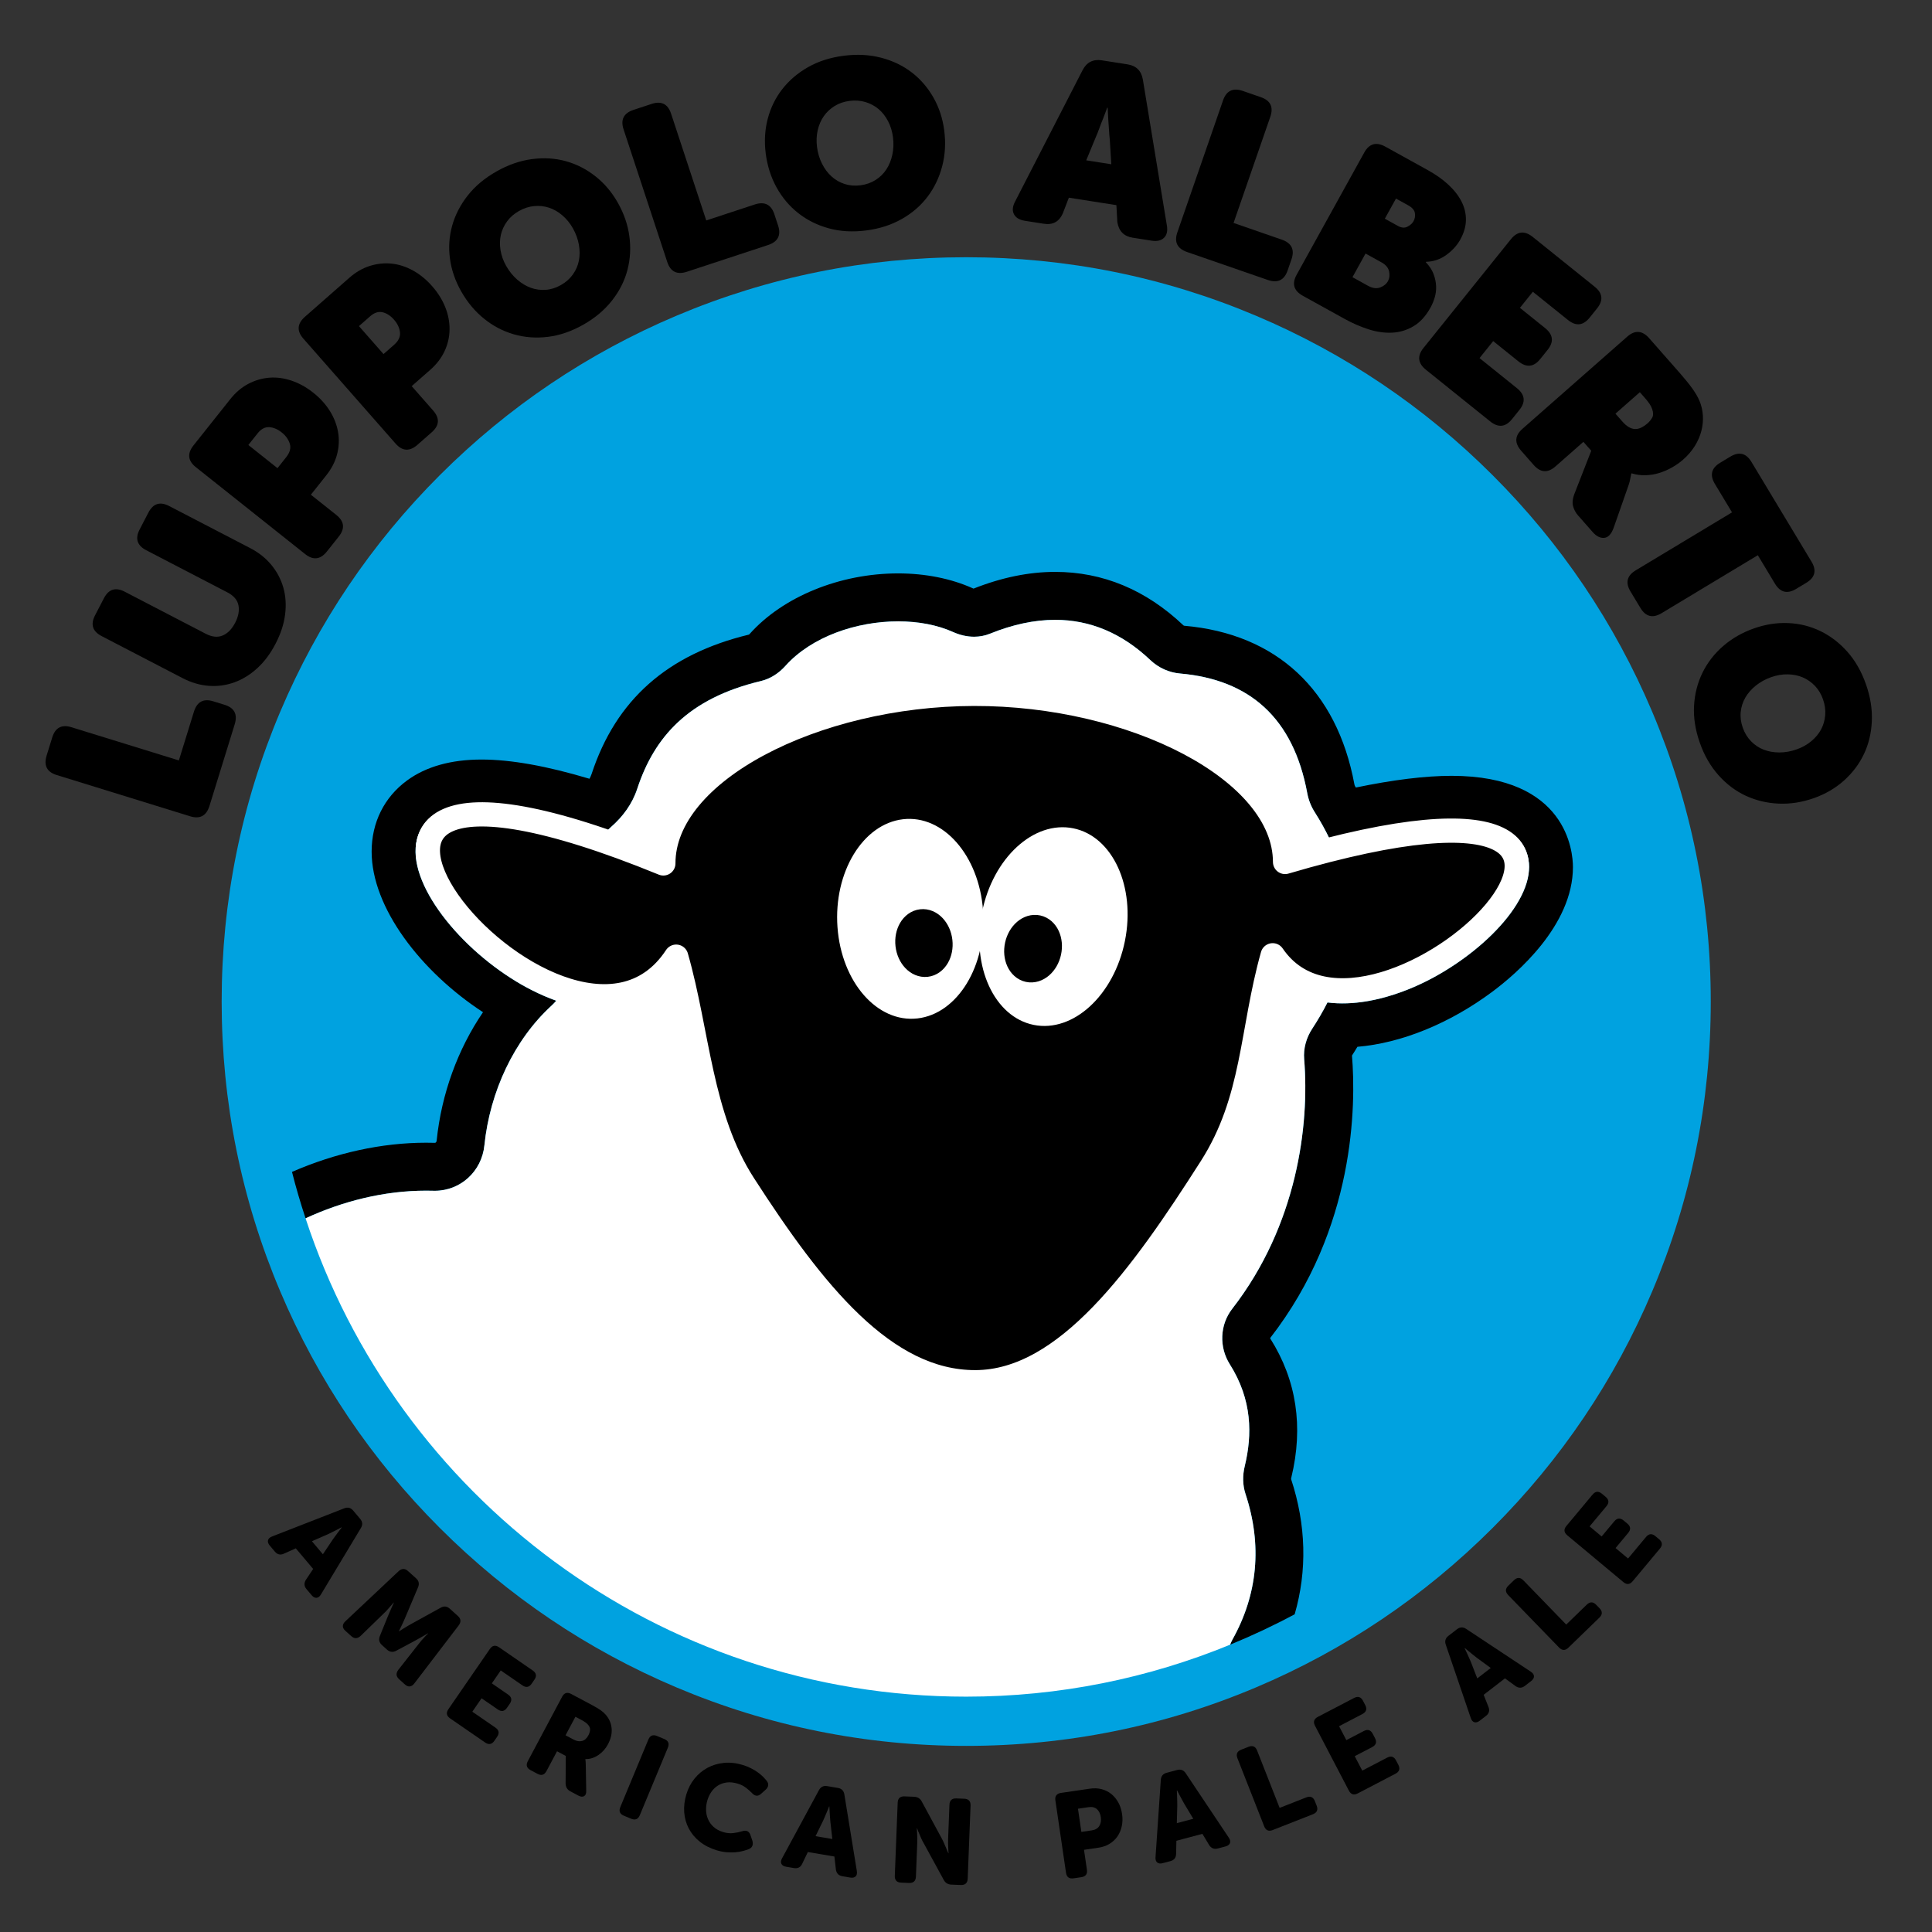 <?xml version="1.0" encoding="UTF-8"?>
<svg xmlns="http://www.w3.org/2000/svg" viewBox="0 0 880 880">
  <rect x="0" y="0" width="880" height="880" fill="#333333" stroke="none"/>
  <g id="nome">
    <g>
      <g>
        <path d="M84.553,456.198c0,196.297,159.182,355.427,355.543,355.427s355.543-159.13,355.543-355.427" style="fill: none;"/>
        <path d="M156.774,687.03c1.615-.643,2.979-.306,4.09,1.013l3.191,3.784c1.111,1.317,1.214,2.719.308,4.202l-18.177,30.223c-.577.966-1.251,1.475-2.022,1.525-.772.052-1.513-.344-2.222-1.185l-2.341-2.775c-1.111-1.318-1.199-2.729-.265-4.237l3.309-4.948-7.908-9.378-5.436,2.425c-1.597.723-2.962.411-4.097-.934l-2.341-2.775c-.709-.842-.974-1.638-.792-2.391.18-.752.795-1.33,1.845-1.735l32.857-12.813ZM147.076,707.944l4.425-6.609c.358-.542.778-1.124,1.261-1.747.482-.622.93-1.228,1.345-1.817.498-.66,1.01-1.331,1.537-2.016l-.071-.084c-.763.403-1.512.795-2.246,1.175-.651.309-1.323.648-2.019,1.019-.694.37-1.34.686-1.934.947l-7.298,3.204,5,5.929Z"/>
        <path d="M181.561,715.662c1.436-1.321,2.863-1.344,4.28-.066l3.678,3.313c1.28,1.153,1.573,2.527.877,4.121l-5.822,13.776c-.254.61-.544,1.274-.869,1.992-.326.718-.643,1.383-.947,1.996-.352.72-.704,1.438-1.056,2.158l.082.073c.679-.425,1.357-.849,2.036-1.273.578-.368,1.206-.751,1.887-1.149.68-.398,1.311-.756,1.892-1.072l13.097-7.223c1.513-.857,2.909-.709,4.19.444l3.678,3.314c1.416,1.275,1.542,2.697.379,4.264l-20.267,26.521c-.608.784-1.28,1.216-2.016,1.293-.736.077-1.472-.216-2.208-.879l-2.656-2.394c-1.417-1.276-1.543-2.697-.378-4.264l9.165-11.652c.436-.594.911-1.189,1.426-1.787.514-.599.992-1.116,1.438-1.555.49-.545,1.008-1.064,1.554-1.561l-.081-.073c-.731.427-1.449.84-2.155,1.241-.605.343-1.261.714-1.967,1.114-.706.399-1.35.758-1.93,1.074l-8.411,4.486c-1.517.806-2.914.632-4.194-.522l-2.288-2.062c-1.281-1.154-1.6-2.526-.955-4.117l3.588-8.832c.254-.609.543-1.287.868-2.03.324-.744.626-1.435.904-2.072.324-.744.66-1.501,1.01-2.272l-.081-.073c-.491.545-.969,1.102-1.432,1.671-.418.463-.884.993-1.396,1.591-.515.599-1.044,1.145-1.589,1.641l-10.637,10.327c-1.438,1.32-2.864,1.342-4.28.066l-2.697-2.431c-.735-.662-1.104-1.363-1.104-2.104,0-.74.358-1.453,1.076-2.14l24.312-22.875Z"/>
        <path d="M223.118,751.097c1.144-1.66,2.546-1.919,4.207-.774l15.312,10.547c1.66,1.145,1.919,2.547.775,4.207l-1.247,1.812c-1.145,1.661-2.547,1.918-4.207.774l-9.876-6.803-4.055,5.888,7.384,5.086c1.66,1.144,1.919,2.547.775,4.207l-1.248,1.812c-1.144,1.66-2.546,1.918-4.207.774l-7.384-5.086-4.211,6.113,10.51,7.239c1.66,1.144,1.919,2.547.775,4.207l-1.248,1.812c-1.144,1.66-2.546,1.918-4.207.774l-15.945-10.984c-1.661-1.145-1.92-2.546-.775-4.207l18.872-27.397Z"/>
        <path d="M256.057,772.819c.947-1.779,2.312-2.196,4.092-1.248l9.419,5.017c1.779.948,3.129,1.75,4.048,2.405.918.655,1.671,1.326,2.261,2.015,1.577,1.796,2.48,3.865,2.708,6.208.227,2.343-.332,4.776-1.676,7.301-.5.938-1.101,1.812-1.802,2.622-.702.81-1.5,1.528-2.393,2.152-.895.625-1.851,1.112-2.867,1.464-1.02.351-2.076.504-3.174.459l-.052.097c.027.182.055.403.081.666.043.231.064.523.063.875,0,.354.018.768.055,1.244l.195,11.568c.05,1.231-.271,2.047-.961,2.447-.691.4-1.555.324-2.59-.227l-3.689-1.966c-1.393-.741-2.108-1.933-2.148-3.573l.076-12.545-3.981-2.121-4.809,9.027c-.947,1.78-2.312,2.195-4.092,1.248l-3.155-1.682c-1.78-.948-2.196-2.312-1.249-4.091l15.64-29.363ZM261.289,792.365c1.359.724,2.629.933,3.811.628,1.18-.307,2.141-1.154,2.882-2.546.466-.874.729-1.699.79-2.477.061-.777-.228-1.544-.864-2.298-.572-.72-1.555-1.451-2.945-2.192l-2.865-1.525-4.497,8.444,3.689,1.966Z"/>
        <path d="M295.311,792.358c.773-1.861,2.091-2.406,3.954-1.632l3.302,1.371c1.862.773,2.407,2.092,1.634,3.954l-12.763,30.723c-.773,1.862-2.092,2.406-3.954,1.633l-3.302-1.372c-1.862-.773-2.407-2.091-1.634-3.953l12.763-30.724Z"/>
        <path d="M312.622,817.296c.827-2.737,2.077-5.136,3.753-7.196,1.675-2.06,3.645-3.695,5.906-4.908,2.263-1.213,4.756-1.953,7.48-2.222,2.725-.27,5.543.036,8.457.916,1.439.435,2.738.951,3.898,1.551s2.195,1.228,3.108,1.886c.912.658,1.69,1.314,2.336,1.969.645.654,1.19,1.26,1.636,1.815.578.749.808,1.479.688,2.189s-.541,1.379-1.265,2.002l-1.969,1.761c-.735.659-1.452.94-2.15.844-.699-.096-1.378-.511-2.037-1.246-.729-.757-1.622-1.543-2.678-2.359-1.057-.816-2.286-1.438-3.69-1.861-1.896-.572-3.604-.752-5.122-.541-1.521.211-2.861.687-4.022,1.428-1.163.74-2.14,1.69-2.929,2.849-.791,1.16-1.393,2.424-1.806,3.792-.424,1.404-.63,2.846-.616,4.323.014,1.479.297,2.886.852,4.221.554,1.336,1.4,2.529,2.539,3.581,1.138,1.053,2.619,1.854,4.445,2.405,1.58.477,3.115.624,4.606.442s2.788-.45,3.893-.807c1.999-.66,3.298-.075,3.896,1.751l.854,2.498c.269.886.271,1.672.007,2.357-.265.687-.833,1.204-1.704,1.553-.735.276-1.603.551-2.604.822-1.001.272-2.121.461-3.359.565-1.238.105-2.579.103-4.021-.008s-2.952-.402-4.532-.88c-3.02-.911-5.6-2.228-7.743-3.946s-3.811-3.716-5-5.99c-1.191-2.273-1.885-4.733-2.082-7.378-.198-2.645.127-5.37.975-8.178Z"/>
        <path d="M372.996,815.424c.817-1.535,2.075-2.159,3.774-1.872l4.882.824c1.699.287,2.684,1.29,2.951,3.008l5.669,34.809c.185,1.11,0,1.934-.557,2.472s-1.376.716-2.461.532l-3.579-.604c-1.7-.287-2.681-1.308-2.942-3.062l-.675-5.913-12.095-2.043-2.58,5.364c-.751,1.584-1.994,2.229-3.729,1.936l-3.58-.604c-1.084-.184-1.802-.62-2.149-1.312-.349-.69-.253-1.529.286-2.517l16.785-31.017ZM379.117,837.649l-.897-7.903c-.077-.645-.133-1.361-.167-2.147s-.084-1.538-.148-2.256c-.048-.825-.091-1.669-.131-2.531l-.108-.019c-.322.801-.64,1.584-.954,2.349-.298.656-.591,1.35-.882,2.081-.291.732-.579,1.391-.863,1.974l-3.496,7.161,7.647,1.292Z"/>
        <path d="M408.879,821.133c.079-2.014,1.126-2.982,3.142-2.903l4.288.169c1.648.064,2.831.79,3.548,2.175l9.032,16.699c.377.676.733,1.405,1.07,2.188.336.784.655,1.53.958,2.239.334.82.67,1.622,1.007,2.405l.109.005c-.042-.809-.083-1.617-.125-2.427-.046-.698-.072-1.434-.078-2.204-.007-.771.002-1.467.026-2.09l.603-15.33c.079-2.015,1.126-2.982,3.142-2.903l3.573.14c2.015.079,2.983,1.127,2.904,3.142l-1.306,33.242c-.079,2.016-1.127,2.982-3.143,2.903l-4.287-.168c-1.612-.063-2.776-.788-3.492-2.174l-9.09-16.646c-.38-.638-.755-1.358-1.127-2.162s-.691-1.559-.956-2.267c-.372-.821-.689-1.623-.952-2.404l-.109-.004c.041.809.082,1.618.125,2.426.045.699.071,1.434.078,2.205.006.771-.003,1.468-.027,2.09l-.6,15.275c-.079,2.015-1.127,2.982-3.142,2.903l-3.573-.141c-2.016-.079-2.983-1.126-2.904-3.141l1.306-33.243Z"/>
        <path d="M480.716,820.082c-.293-1.995.558-3.139,2.554-3.433l13.171-1.934c1.886-.276,3.657-.203,5.313.221,1.655.424,3.125,1.153,4.408,2.188,1.281,1.034,2.351,2.322,3.208,3.864.855,1.541,1.428,3.291,1.716,5.25.287,1.959.244,3.809-.131,5.549-.375,1.742-1.027,3.291-1.958,4.65-.931,1.36-2.127,2.49-3.589,3.39-1.461.9-3.136,1.488-5.022,1.766l-6.64.975,1.326,9.031c.293,1.995-.559,3.14-2.554,3.433l-3.537.519c-1.996.293-3.141-.558-3.434-2.553l-4.832-32.915ZM497.229,833.72c1.669-.245,2.839-.926,3.509-2.044.67-1.117.891-2.455.661-4.016-.229-1.559-.813-2.761-1.753-3.605-.939-.843-2.207-1.148-3.803-.914l-4.844.711,1.549,10.555,4.681-.687Z"/>
        <path d="M528.734,810.748c.107-1.735.993-2.825,2.659-3.269l4.783-1.274c1.666-.443,2.977.062,3.933,1.514l19.594,29.323c.628.934.801,1.76.519,2.479-.283.721-.955,1.222-2.019,1.505l-3.508.935c-1.666.444-2.981-.078-3.947-1.566l-3.066-5.102-11.854,3.157-.122,5.951c-.027,1.753-.891,2.854-2.592,3.308l-3.508.935c-1.063.283-1.896.184-2.5-.302-.604-.483-.864-1.286-.783-2.408l2.411-35.186ZM543.521,828.435l-4.094-6.819c-.338-.555-.686-1.184-1.043-1.885-.357-.702-.715-1.365-1.071-1.991-.385-.731-.774-1.481-1.168-2.25l-.106.028c.039.863.075,1.707.105,2.533.002.721.022,1.474.062,2.26.038.786.049,1.505.032,2.153l-.212,7.967,7.495-1.996Z"/>
        <path d="M563.641,800.877c-.737-1.876-.167-3.184,1.71-3.921l3.328-1.308c1.877-.737,3.185-.167,3.922,1.709l10.255,26.103,12.134-4.767c1.877-.737,3.185-.168,3.922,1.708l.804,2.048c.737,1.877.167,3.184-1.71,3.921l-18.277,7.181c-1.878.737-3.185.168-3.922-1.709l-12.165-30.965Z"/>
        <path d="M598.983,786.092c-.934-1.787-.506-3.147,1.282-4.081l16.481-8.604c1.788-.934,3.149-.506,4.082,1.281l1.018,1.949c.934,1.788.505,3.148-1.282,4.081l-10.631,5.55,3.309,6.337,7.948-4.149c1.787-.933,3.148-.506,4.081,1.281l1.019,1.95c.933,1.787.505,3.147-1.282,4.081l-7.949,4.149,3.436,6.58,11.313-5.905c1.787-.933,3.148-.506,4.081,1.281l1.019,1.95c.933,1.787.505,3.147-1.283,4.081l-17.164,8.96c-1.788.934-3.148.507-4.082-1.281l-15.395-29.492Z"/>
        <path d="M658.541,749.155c-.572-1.642-.177-2.989,1.188-4.042l3.919-3.024c1.364-1.054,2.769-1.095,4.212-.125l29.406,19.47c.939.618,1.418,1.313,1.437,2.087.018.774-.409,1.496-1.28,2.168l-2.874,2.218c-1.365,1.054-2.779,1.08-4.245.081l-4.801-3.52-9.711,7.494,2.188,5.535c.652,1.627.282,2.978-1.111,4.053l-2.875,2.218c-.87.672-1.678.902-2.422.688-.743-.213-1.295-.853-1.653-1.919l-11.377-33.382ZM679.015,759.751l-6.411-4.707c-.526-.381-1.09-.827-1.69-1.336-.602-.508-1.187-.982-1.758-1.422-.638-.525-1.286-1.066-1.947-1.623l-.087.067c.37.78.729,1.545,1.076,2.295.28.664.591,1.351.93,2.061.34.711.628,1.369.863,1.974l2.884,7.43,6.141-4.738Z"/>
        <path d="M686.965,726.534c-1.403-1.447-1.382-2.873.066-4.277l2.567-2.489c1.447-1.403,2.874-1.381,4.277.065l19.522,20.135,9.359-9.075c1.447-1.403,2.874-1.382,4.277.065l1.531,1.579c1.403,1.448,1.381,2.874-.067,4.277l-14.099,13.67c-1.447,1.404-2.873,1.383-4.277-.065l-23.158-23.885Z"/>
        <path d="M713.866,699.299c-1.548-1.291-1.677-2.712-.385-4.261l11.91-14.277c1.292-1.548,2.713-1.677,4.261-.386l1.688,1.409c1.549,1.292,1.677,2.713.385,4.261l-7.682,9.208,5.489,4.579,5.744-6.885c1.291-1.548,2.712-1.677,4.26-.386l1.689,1.409c1.549,1.292,1.676,2.712.384,4.261l-5.743,6.885,5.7,4.756,8.175-9.8c1.292-1.549,2.713-1.677,4.261-.386l1.689,1.409c1.548,1.292,1.676,2.712.384,4.261l-12.403,14.868c-1.292,1.549-2.712,1.677-4.26.386l-25.547-21.312Z"/>
      </g>
      <g>
        <path d="M84.553,456.198c0-196.297,159.182-355.427,355.543-355.427s355.543,159.13,355.543,355.427" style="fill: none;"/>
        <path d="M25.843,353.023c-4.47-1.382-6.004-4.343-4.601-8.884l2.553-8.256c1.382-4.472,4.309-6.017,8.778-4.635l48.899,15.115,6.858-22.188c1.403-4.54,4.341-6.119,8.811-4.737l5.158,1.594c4.472,1.383,6.004,4.344,4.601,8.884l-11.484,37.151c-1.403,4.54-4.339,6.12-8.811,4.737l-60.763-18.782Z"/>
        <path d="M46.291,289.729c-4.152-2.156-5.15-5.311-2.993-9.466l4.032-7.765c2.157-4.153,5.313-5.152,9.465-2.996l36.894,19.16c2.875,1.493,5.455,1.759,7.739.795,2.285-.963,4.175-2.884,5.668-5.76,1.493-2.875,2.003-5.532,1.524-7.972-.478-2.438-2.154-4.404-5.028-5.897l-36.989-19.21c-4.152-2.156-5.151-5.311-2.993-9.466l3.982-7.668c2.157-4.153,5.312-5.152,9.465-2.996l36.894,19.16c3.897,2.023,7.125,4.594,9.686,7.707,2.561,3.116,4.373,6.573,5.441,10.373,1.068,3.801,1.327,7.87.777,12.209-.551,4.34-1.987,8.747-4.311,13.22-2.356,4.538-5.15,8.278-8.384,11.225-3.233,2.945-6.721,5.091-10.46,6.435-3.74,1.344-7.619,1.866-11.64,1.562-4.021-.302-7.979-1.466-11.876-3.489l-36.894-19.16Z"/>
        <path d="M89.213,212.796c-3.662-2.912-4.015-6.229-1.057-9.948l16.74-21.051c2.42-3.044,5.165-5.367,8.236-6.975,3.07-1.605,6.271-2.534,9.598-2.787,3.327-.252,6.71.209,10.148,1.377,3.438,1.171,6.707,2.988,9.806,5.452,3.155,2.51,5.69,5.308,7.604,8.393,1.915,3.088,3.152,6.302,3.712,9.645.562,3.345.403,6.693-.47,10.046-.874,3.354-2.52,6.553-4.94,9.596l-6.991,8.793,11.578,9.207c3.663,2.913,4.036,6.2,1.123,9.863l-5.378,6.764c-2.958,3.72-6.268,4.124-9.931,1.211l-49.778-39.585ZM130.353,208.25c1.702-2.142,2.251-4.189,1.644-6.145-.606-1.953-1.84-3.671-3.699-5.149s-3.756-2.273-5.69-2.387c-1.934-.11-3.686.819-5.254,2.791l-4.235,5.326,13.269,10.552,3.967-4.988Z"/>
        <path d="M138.185,154.258c-3.088-3.515-2.847-6.841.724-9.978l20.205-17.752c2.921-2.566,6.034-4.367,9.342-5.405,3.307-1.036,6.62-1.383,9.939-1.042,3.319.342,6.567,1.394,9.744,3.153,3.176,1.762,6.071,4.129,8.685,7.103,2.661,3.029,4.659,6.232,5.996,9.607,1.337,3.378,1.986,6.761,1.944,10.15-.04,3.391-.789,6.658-2.242,9.804-1.454,3.146-3.641,6.002-6.562,8.568l-8.438,7.414,9.764,11.113c3.089,3.516,2.874,6.817-.642,9.906l-6.492,5.704c-3.57,3.137-6.898,2.948-9.988-.567l-41.978-47.779ZM179.479,157.073c2.055-1.806,2.958-3.724,2.707-5.756-.251-2.03-1.161-3.939-2.729-5.724-1.568-1.785-3.294-2.903-5.178-3.356-1.884-.452-3.772.152-5.666,1.815l-5.111,4.491,11.188,12.735,4.788-4.206Z"/>
        <path d="M210.066,132.729c-2.731-4.822-4.439-9.812-5.125-14.967-.685-5.154-.34-10.169,1.038-15.045,1.377-4.874,3.737-9.438,7.082-13.689,3.343-4.251,7.709-7.902,13.099-10.954,5.325-3.016,10.703-4.883,16.132-5.6,5.429-.716,10.571-.402,15.429.941,4.857,1.345,9.336,3.629,13.437,6.848,4.1,3.223,7.516,7.244,10.246,12.066,2.803,4.949,4.558,10.058,5.265,15.323.706,5.268.413,10.375-.879,15.326-1.293,4.951-3.633,9.586-7.022,13.904-3.389,4.317-7.747,7.985-13.072,11.001-5.39,3.053-10.775,4.902-16.158,5.553-5.384.65-10.547.264-15.488-1.156-4.943-1.42-9.474-3.797-13.596-7.13-4.121-3.332-7.583-7.473-10.386-12.422ZM230.556,121.125c1.384,2.443,3.055,4.518,5.013,6.221,1.958,1.704,4.029,2.951,6.214,3.74,2.186.79,4.45,1.1,6.795.929,2.345-.168,4.646-.894,6.901-2.171s4.076-2.886,5.458-4.828c1.384-1.941,2.299-4.051,2.745-6.332.447-2.279.443-4.697-.011-7.253-.454-2.555-1.373-5.055-2.757-7.498-1.312-2.316-2.921-4.28-4.826-5.892-1.904-1.608-3.922-2.761-6.055-3.458-2.131-.694-4.377-.934-6.735-.715s-4.666.968-6.922,2.245-4.069,2.862-5.438,4.755c-1.37,1.893-2.305,3.932-2.805,6.117-.499,2.187-.549,4.511-.148,6.971.401,2.462,1.259,4.853,2.57,7.169Z"/>
        <path d="M284.031,58.929c-1.464-4.444.062-7.41,4.575-8.897l8.208-2.703c4.444-1.464,7.4.026,8.864,4.47l16.012,48.613,22.058-7.266c4.514-1.486,7.503-.007,8.967,4.437l1.688,5.128c1.465,4.445-.061,7.41-4.575,8.896l-36.933,12.165c-4.515,1.487-7.503.01-8.967-4.436l-19.897-60.407Z"/>
        <path d="M348.775,69.901c-.704-5.497-.399-10.762.916-15.793,1.315-5.03,3.531-9.543,6.65-13.535,3.117-3.992,7.027-7.323,11.732-9.995,4.702-2.671,10.125-4.4,16.269-5.188,6.07-.778,11.755-.473,17.051.917,5.297,1.39,9.938,3.625,13.928,6.706,3.988,3.081,7.271,6.89,9.849,11.42,2.577,4.533,4.219,9.548,4.923,15.045.724,5.642.416,11.034-.921,16.176-1.339,5.144-3.541,9.762-6.609,13.856s-6.988,7.5-11.759,10.216c-4.77,2.716-10.191,4.463-16.262,5.241-6.144.788-11.829.464-17.058-.971-5.23-1.434-9.863-3.743-13.901-6.927-4.039-3.184-7.334-7.098-9.89-11.741s-4.194-9.786-4.918-15.428ZM372.132,66.908c.356,2.784,1.119,5.337,2.287,7.653,1.169,2.318,2.615,4.256,4.339,5.812,1.725,1.559,3.703,2.701,5.939,3.431,2.233.73,4.638.929,7.209.6,2.571-.33,4.865-1.131,6.879-2.406,2.015-1.273,3.66-2.881,4.936-4.823,1.276-1.941,2.187-4.181,2.732-6.719.547-2.536.641-5.199.284-7.983-.339-2.641-1.085-5.067-2.24-7.279-1.154-2.209-2.587-4.039-4.297-5.49-1.711-1.45-3.699-2.521-5.966-3.209-2.266-.689-4.685-.869-7.256-.54-2.571.33-4.85,1.111-6.832,2.346-1.984,1.233-3.62,2.769-4.91,4.603-1.289,1.836-2.214,3.968-2.773,6.397-.56,2.431-.67,4.968-.331,7.608Z"/>
        <path d="M493.129,31.894c1.872-3.567,4.799-5.039,8.784-4.414l11.631,1.826c3.983.625,6.319,2.923,7.009,6.893l10.912,66.311c.474,2.552.062,4.474-1.232,5.763-1.296,1.291-3.189,1.74-5.679,1.35l-8.644-1.356c-3.985-.626-6.309-2.994-6.976-7.106l-.429-7.719-21.661-3.4-2.772,7.216c-1.682,3.745-4.55,5.298-8.604,4.661l-8.644-1.356c-2.49-.392-4.153-1.398-4.991-3.024-.839-1.624-.642-3.579.592-5.864l30.704-59.777ZM506.181,74.821l-.673-11.036c-.156-1.336-.28-2.867-.373-4.594-.094-1.727-.207-3.329-.338-4.809-.089-1.763-.177-3.525-.264-5.287l-.214-.034c-.624,1.651-1.247,3.302-1.87,4.953-.58,1.367-1.16,2.861-1.742,4.481-.583,1.621-1.152,3.043-1.709,4.268l-4.235,10.266,11.418,1.792Z"/>
        <path d="M557.074,45.727c1.531-4.421,4.542-5.854,9.033-4.301l8.166,2.827c4.422,1.531,5.869,4.508,4.338,8.929l-16.742,48.366,21.945,7.597c4.491,1.555,5.972,4.544,4.441,8.965l-1.767,5.102c-1.531,4.423-4.541,5.855-9.032,4.301l-36.746-12.72c-4.491-1.555-5.972-4.542-4.44-8.965l20.804-60.101Z"/>
        <path d="M621.392,69.491c2.265-4.094,5.477-4.991,9.636-2.69l19.375,10.72c3.653,2.021,6.785,4.247,9.391,6.677,2.606,2.429,4.587,4.986,5.941,7.668,1.355,2.684,2.012,5.475,1.973,8.372-.041,2.898-.896,5.859-2.569,8.883-1.464,2.646-3.575,4.975-6.333,6.985-2.76,2.011-5.849,3.058-9.268,3.141l-.104.188c1.667,1.746,2.85,3.552,3.545,5.417.696,1.866,1.078,3.703,1.148,5.51.068,1.809-.148,3.539-.65,5.193-.505,1.654-1.122,3.144-1.854,4.466-2.161,3.906-4.745,6.753-7.752,8.545-3.008,1.791-6.247,2.775-9.719,2.952-3.473.177-7.062-.327-10.766-1.514-3.707-1.187-7.323-2.756-10.852-4.708l-19.091-10.562c-4.159-2.301-5.106-5.497-2.841-9.593l30.79-55.649ZM623.121,130.176c2.016,1.115,3.85,1.37,5.504.762,1.651-.607,2.846-1.572,3.577-2.896.696-1.259.87-2.727.521-4.4-.351-1.675-1.532-3.069-3.549-4.185l-7.183-3.975-5.959,10.771,7.088,3.922ZM636.729,102.904c1.638.906,3.099,1.017,4.386.328,1.285-.687,2.189-1.503,2.712-2.448.628-1.134.84-2.374.639-3.719-.202-1.347-1.217-2.524-3.044-3.535l-5.576-3.085-5.07,9.164,5.954,3.295Z"/>
        <path d="M688.209,108.938c2.932-3.646,6.25-3.981,9.954-1.003l28.202,22.671c3.647,2.933,4.006,6.223,1.074,9.869l-3.383,4.208c-2.932,3.647-6.222,4.003-9.869,1.071l-15.995-12.858-5.886,7.321,11.449,9.204c3.704,2.978,4.09,6.291,1.158,9.937l-3.383,4.208c-2.932,3.648-6.249,3.981-9.953,1.004l-11.449-9.204-6.225,7.743,17.006,13.67c3.704,2.978,4.09,6.291,1.159,9.937l-3.383,4.208c-2.933,3.648-6.25,3.981-9.954,1.004l-29.212-23.483c-3.704-2.978-4.091-6.289-1.159-9.937l39.848-49.569Z"/>
        <path d="M741.195,153.333c3.513-3.09,6.839-2.852,9.978.717l13.912,15.814c2.378,2.703,4.292,5.071,5.744,7.104,1.451,2.032,2.532,3.887,3.241,5.564.886,2.098,1.406,4.324,1.563,6.681.154,2.357-.073,4.715-.682,7.073-.61,2.358-1.611,4.654-3.003,6.886-1.394,2.232-3.171,4.299-5.332,6.2-1.459,1.283-3.115,2.453-4.968,3.507-1.854,1.056-3.794,1.899-5.824,2.534s-4.12.985-6.266,1.052c-2.147.066-4.272-.223-6.372-.868l-.162.143c-.087.556-.202,1.135-.341,1.738-.087.556-.216,1.173-.386,1.851-.173.677-.411,1.44-.72,2.287l-6.552,18.71c-1.056,2.943-2.494,4.496-4.314,4.659-1.822.164-3.589-.728-5.301-2.674l-6.635-7.543c-1.095-1.244-1.847-2.644-2.257-4.2-.412-1.558-.248-3.332.493-5.325l7.777-19.933-3.567-4.055-12.729,11.197c-3.515,3.091-6.816,2.878-9.907-.636l-5.707-6.488c-3.14-3.568-2.953-6.897.561-9.988l47.754-42.007ZM739.027,192.067c1.807,2.054,3.623,3.165,5.449,3.334,1.825.168,3.847-.722,6.063-2.672.756-.665,1.421-1.49,1.994-2.474.572-.984.579-2.285.02-3.901-.301-.887-.731-1.73-1.292-2.532-.562-.801-1.246-1.661-2.055-2.58l-2.283-2.596-11.106,9.771,3.21,3.649Z"/>
        <path d="M788.909,233.373l-7.801-12.955c-2.415-4.011-1.618-7.221,2.391-9.635l4.625-2.785c4.009-2.413,7.22-1.616,9.635,2.395l27.358,45.434c2.414,4.009,1.617,7.222-2.392,9.635l-4.625,2.785c-4.009,2.414-7.22,1.615-9.634-2.394l-7.801-12.955-43.847,26.402c-4.01,2.414-7.221,1.615-9.635-2.395l-4.513-7.495c-2.416-4.011-1.619-7.221,2.391-9.635l43.847-26.402Z"/>
        <path d="M798.918,286.226c5.227-1.844,10.438-2.651,15.634-2.423,5.194.229,10.071,1.447,14.63,3.659,4.558,2.209,8.637,5.332,12.237,9.37,3.599,4.036,6.429,8.975,8.489,14.815,2.036,5.771,2.932,11.394,2.686,16.863-.246,5.471-1.456,10.479-3.631,15.025-2.174,4.547-5.208,8.556-9.096,12.028-3.891,3.472-8.448,6.131-13.675,7.975-5.364,1.892-10.7,2.724-16.009,2.497-5.31-.229-10.287-1.411-14.935-3.551-4.648-2.141-8.802-5.257-12.459-9.35-3.657-4.094-6.505-9.026-8.54-14.798-2.061-5.841-2.938-11.468-2.635-16.881.303-5.415,1.587-10.431,3.852-15.047,2.265-4.617,5.398-8.662,9.402-12.136,4.002-3.474,8.686-6.157,14.049-8.049ZM806.752,308.432c-2.647.934-4.982,2.216-7.002,3.845-2.021,1.629-3.612,3.45-4.771,5.463-1.161,2.013-1.863,4.188-2.105,6.526-.245,2.338.065,4.73.928,7.175.862,2.445,2.127,4.519,3.797,6.221,1.669,1.702,3.586,2.973,5.753,3.812,2.166.84,4.547,1.26,7.144,1.26,2.594,0,5.217-.466,7.864-1.399,2.511-.886,4.727-2.126,6.646-3.719,1.918-1.593,3.406-3.378,4.466-5.355,1.058-1.977,1.687-4.146,1.885-6.506.197-2.36-.135-4.764-.997-7.208s-2.105-4.508-3.729-6.188-3.468-2.957-5.531-3.832c-2.065-.875-4.345-1.331-6.838-1.368-2.494-.036-4.997.389-7.508,1.274Z"/>
      </g>
    </g>
  </g>
  <g id="pecora">
    <g>
      <g>
        <path d="M440.096,784.016c-87.59,0-169.938-34.099-231.873-96.015-61.937-61.916-96.047-144.239-96.047-231.803s34.11-169.886,96.047-231.803c61.936-61.916,144.283-96.015,231.873-96.015s169.938,34.099,231.873,96.015c61.938,61.917,96.048,144.239,96.048,231.803s-34.11,169.887-96.048,231.803c-61.936,61.916-144.283,96.015-231.873,96.015Z" style="fill: #00a2e0;"/>
        <path d="M440.096,139.595c174.912,0,316.707,141.748,316.707,316.603s-141.794,316.604-316.707,316.604S123.39,631.054,123.39,456.198,265.184,139.595,440.096,139.595M440.096,117.168c-45.772,0-90.187,8.967-132.01,26.651-40.386,17.076-76.652,41.518-107.791,72.646-31.139,31.129-55.589,67.384-72.671,107.758-17.691,41.813-26.661,86.215-26.661,131.975s8.97,90.163,26.661,131.975c17.082,40.374,41.532,76.629,72.671,107.758,31.138,31.128,67.404,55.57,107.791,72.646,41.824,17.684,86.239,26.651,132.01,26.651s90.187-8.967,132.01-26.651c40.386-17.076,76.652-41.518,107.791-72.646,31.139-31.129,55.589-67.384,72.671-107.758,17.691-41.812,26.661-86.216,26.661-131.975s-8.97-90.163-26.661-131.975c-17.083-40.374-41.532-76.629-72.671-107.758-31.138-31.128-67.404-55.57-107.791-72.646-41.824-17.684-86.239-26.651-132.01-26.651h0Z" style="fill: #00a2e0;"/>
      </g>
      <path d="M618.282,476.804c19.936-1.662,41.932-10.562,61.388-25.033,11.059-8.225,36.782-30.229,36.783-56.819,0-6.942-2.663-41.57-55.268-41.575-12.041.002-26.667,1.819-43.605,5.329-.112-.176-.21-.353-.323-.529-.165-.258-.283-.57-.349-.929-7.955-42.927-35.483-68.579-77.515-72.232-.16-.015-.311-.129-.41-.223-17.013-16.129-36.656-24.307-58.381-24.307-11.944,0-24.441,2.561-37.161,7.616-.092-.032-.205-.075-.336-.134-9.866-4.444-21.629-6.793-34.016-6.793-26.485,0-52.386,10.551-67.596,27.536-.148.165-.267.274-.346.338-37.129,8.952-60.573,29.71-71.664,63.447-.256.78-.602,1.513-.984,2.216-19.485-5.829-35.787-8.754-49.15-8.754-13.893,0-25.31,3.207-33.935,9.532-10.408,7.632-16.14,19.138-16.14,32.396,0,25.537,22.407,54.659,50.732,73.162-11.47,16.814-18.92,37.151-21.114,58.473-.025.24-.159,1.023-.851,1.023-1.347-.037-2.645-.056-3.944-.056-20.252,0-41.278,4.65-61.095,13.297,1.803,7.153,3.891,14.188,6.172,21.138,16.787-7.74,35.585-12.597,54.923-12.597,1.092,0,2.183.015,3.278.046.222.006.445.01.665.01,11.733,0,21.372-8.877,22.581-20.626,2.547-24.753,13.643-48.154,30.581-63.702.77-.707,1.484-1.46,2.156-2.241-3.637-1.291-7.346-2.893-11.11-4.802-1.485-.755-2.976-1.542-4.478-2.396-1.698-.965-3.38-1.998-5.049-3.065-27.612-17.649-50.429-48.483-41.476-66.891,6.87-14.124,27.87-16.55,62.51-7.413,7.069,1.864,14.67,4.18,22.877,7.012.546-.518,1.068-1.049,1.645-1.55,5.42-4.71,9.716-10.574,11.957-17.394,7.747-23.567,23.179-41.194,56.315-49.103,4.385-1.047,8.21-3.576,11.217-6.934,11.91-13.3,32.387-20.263,51.32-20.263,9.073,0,17.79,1.598,25.042,4.865,3.041,1.37,6.313,2.142,9.568,2.142,2.433,0,4.856-.432,7.168-1.368,10.398-4.211,20.318-6.329,29.735-6.329,15.937,0,30.429,6.065,43.35,18.315,3.708,3.515,8.459,5.69,13.55,6.133,31.656,2.751,51.588,20.241,57.927,54.453.575,3.102,1.723,6.056,3.423,8.714,2.6,4.067,4.775,8.05,6.689,11.98,3.815-.958,7.505-1.832,11.082-2.63.393-.088.76-.157,1.15-.243,2.92-.641,5.758-1.227,8.518-1.76,39.608-7.654,62.767-4.187,68.827,10.527,7.314,17.775-15.897,43.255-42.56,57.623-7.474,4.025-15.631,7.309-23.877,9.356-1.64.408-3.283.761-4.925,1.062-.395.073-.79.147-1.185.214-6.082,1.016-12.132,1.278-17.922.541-2.07,4.055-4.387,8.046-6.956,11.968-2.686,4.1-4.07,8.953-3.666,13.838,2.484,30.045-3.197,75.643-32.773,113.731-5.662,7.292-6.029,17.448-1.098,25.252,10.271,16.256,10.267,32.143,6.803,46.438-1.014,4.185-.992,8.57.359,12.659,7.704,23.324,5.549,45.75-5.977,66.35-.412.737-.72,1.517-1.048,2.289,10.073-4.135,19.897-8.745,29.418-13.857,5.734-19.823,5.243-40.756-1.65-61.629.002.005.004.007.006.007.018,0,.025-.275.123-.679,5.59-23.07,2.372-44.348-9.565-63.24-.081-.129-.069-.27-.061-.298,38.934-50.109,39.051-106.481,37.251-128.613.026-.065.074-.165.152-.283.816-1.246,1.55-2.493,2.315-3.739Z" style="fill: #000000;"/>
      <path d="M561.342,746.846c11.526-20.6,13.68-43.026,5.977-66.35-1.35-4.089-1.373-8.474-.359-12.659,3.464-14.295,3.468-30.181-6.803-46.438-4.931-7.804-4.564-17.961,1.098-25.252,29.577-38.088,35.258-83.687,32.773-113.731-.404-4.885.979-9.737,3.666-13.838,2.57-3.922,4.886-7.913,6.956-11.968,5.79.737,11.84.474,17.922-.541.395-.066.79-.141,1.185-.214,1.642-.301,3.285-.654,4.925-1.062,8.246-2.047,16.403-5.331,23.877-9.356,26.662-14.369,49.873-39.848,42.56-57.623-6.06-14.715-29.219-18.182-68.827-10.527-2.76.533-5.598,1.118-8.518,1.76-.391.085-.757.155-1.15.243-3.577.797-7.267,1.671-11.082,2.63-1.914-3.93-4.089-7.913-6.689-11.98-1.7-2.658-2.848-5.612-3.423-8.714-6.34-34.212-26.271-51.702-57.927-54.453-5.091-.443-9.842-2.618-13.55-6.133-12.921-12.25-27.413-18.316-43.35-18.315-9.416,0-19.337,2.118-29.735,6.329-2.311.936-4.734,1.368-7.168,1.368-3.255,0-6.527-.773-9.568-2.142-7.252-3.267-15.969-4.865-25.042-4.865-18.933,0-39.41,6.963-51.32,20.263-3.007,3.358-6.832,5.887-11.217,6.934-33.136,7.909-48.568,25.536-56.315,49.103-2.242,6.82-6.538,12.684-11.957,17.394-.577.501-1.098,1.032-1.645,1.55-8.207-2.831-15.808-5.147-22.877-7.012-34.64-9.137-55.64-6.71-62.51,7.413-8.953,18.407,13.864,49.242,41.476,66.891,1.669,1.067,3.351,2.1,5.049,3.065,1.502.853,2.993,1.641,4.478,2.396,3.764,1.909,7.473,3.512,11.11,4.802-.672.782-1.385,1.534-2.156,2.241-16.938,15.548-28.033,38.949-30.581,63.702-1.209,11.749-10.848,20.626-22.581,20.626-.22,0-.443-.004-.665-.01-1.095-.031-2.186-.046-3.278-.046-19.338,0-38.137,4.857-54.923,12.597,41.506,126.494,160.503,217.878,300.919,217.878,42.558,0,83.127-8.449,120.199-23.667.328-.772.635-1.552,1.048-2.289Z" style="fill: #fff;"/>
      <path d="M243.231,439.017c12.32,7.002,42.849,20.455,60.068-5.759,1.031-1.571,2.775-2.494,4.615-2.494.276,0,.555.022.833.065,2.135.324,3.884,1.865,4.479,3.938,3.25,11.362,5.574,23.2,7.819,34.649,4.808,24.505,9.351,47.654,22.267,67.694,33.885,52.57,64.007,87.586,100.82,87.589h.133c38.764-.095,72.013-47.13,102.747-95.301,12.606-19.76,16.244-39.928,20.096-61.277,1.969-10.922,4.006-22.211,7.31-33.965.582-2.065,2.306-3.607,4.426-3.956,2.12-.342,4.244.571,5.455,2.341,17.181,25.192,52.583,8.799,63.017,3.174,25.615-13.801,41.239-34.823,37.584-43.698-3.79-9.224-31.736-13.078-97.958,6.413-1.673.48-3.473.164-4.863-.873-1.393-1.04-2.215-2.672-2.219-4.41-.091-37.292-64.745-71.112-135.787-71.112h-.516c-71.248.171-136.055,34.365-135.967,71.741.004,1.843-.911,3.567-2.439,4.596-1.535,1.025-3.475,1.225-5.175.527-84.379-34.511-97.099-18.891-98.796-15.412-5.315,10.929,13.415,39.263,42.049,55.529Z" style="fill: #000000;"/>
    </g>
    <g>
      <path d="M579.685,435.114c-9.738,34.64-8.32,65.739-28.054,96.672-31.293,49.051-65.816,97.707-107.339,97.804-41.523.097-74.038-41.172-105.56-90.077-19.879-30.84-20.84-69.171-30.74-103.765-51.732,78.776-223.028-131.313-5.844-42.472-.097-41.833,68.864-77.07,141.412-77.239,72.548-.169,141.673,34.746,141.771,76.579h0c216.297-63.659,40.588,110.305-5.646,42.499Z" style="fill: #000000; stroke: #fff; stroke-linecap: round; stroke-linejoin: round; stroke-width: 11.038px;"/>
      <g>
        <path d="M447.764,414.701c1.818,25.052-11.55,47.068-29.858,49.174-18.308,2.106-34.623-16.496-36.441-41.548-1.818-25.052,11.55-47.068,29.858-49.174,18.308-2.106,34.623,16.496,36.441,41.548Z" style="fill: #fff;"/>
        <ellipse cx="420.84" cy="429.548" rx="7.522" ry="9.969" transform="translate(-46.394 50.985) rotate(-6.572)" style="fill: #000000; stroke: #000000; stroke-linecap: round; stroke-linejoin: round; stroke-width: 11.023px;"/>
        <ellipse cx="479.841" cy="422.056" rx="45.67" ry="33.199" transform="translate(-28.261 809.627) rotate(-78.67)" style="fill: #fff;"/>
        <ellipse cx="470.542" cy="432.104" rx="9.969" ry="7.522" transform="translate(-51.131 800.859) rotate(-77.817)" style="fill: #000000; stroke: #000000; stroke-linecap: round; stroke-linejoin: round; stroke-width: 11.023px;"/>
      </g>
    </g>
  </g>
</svg>